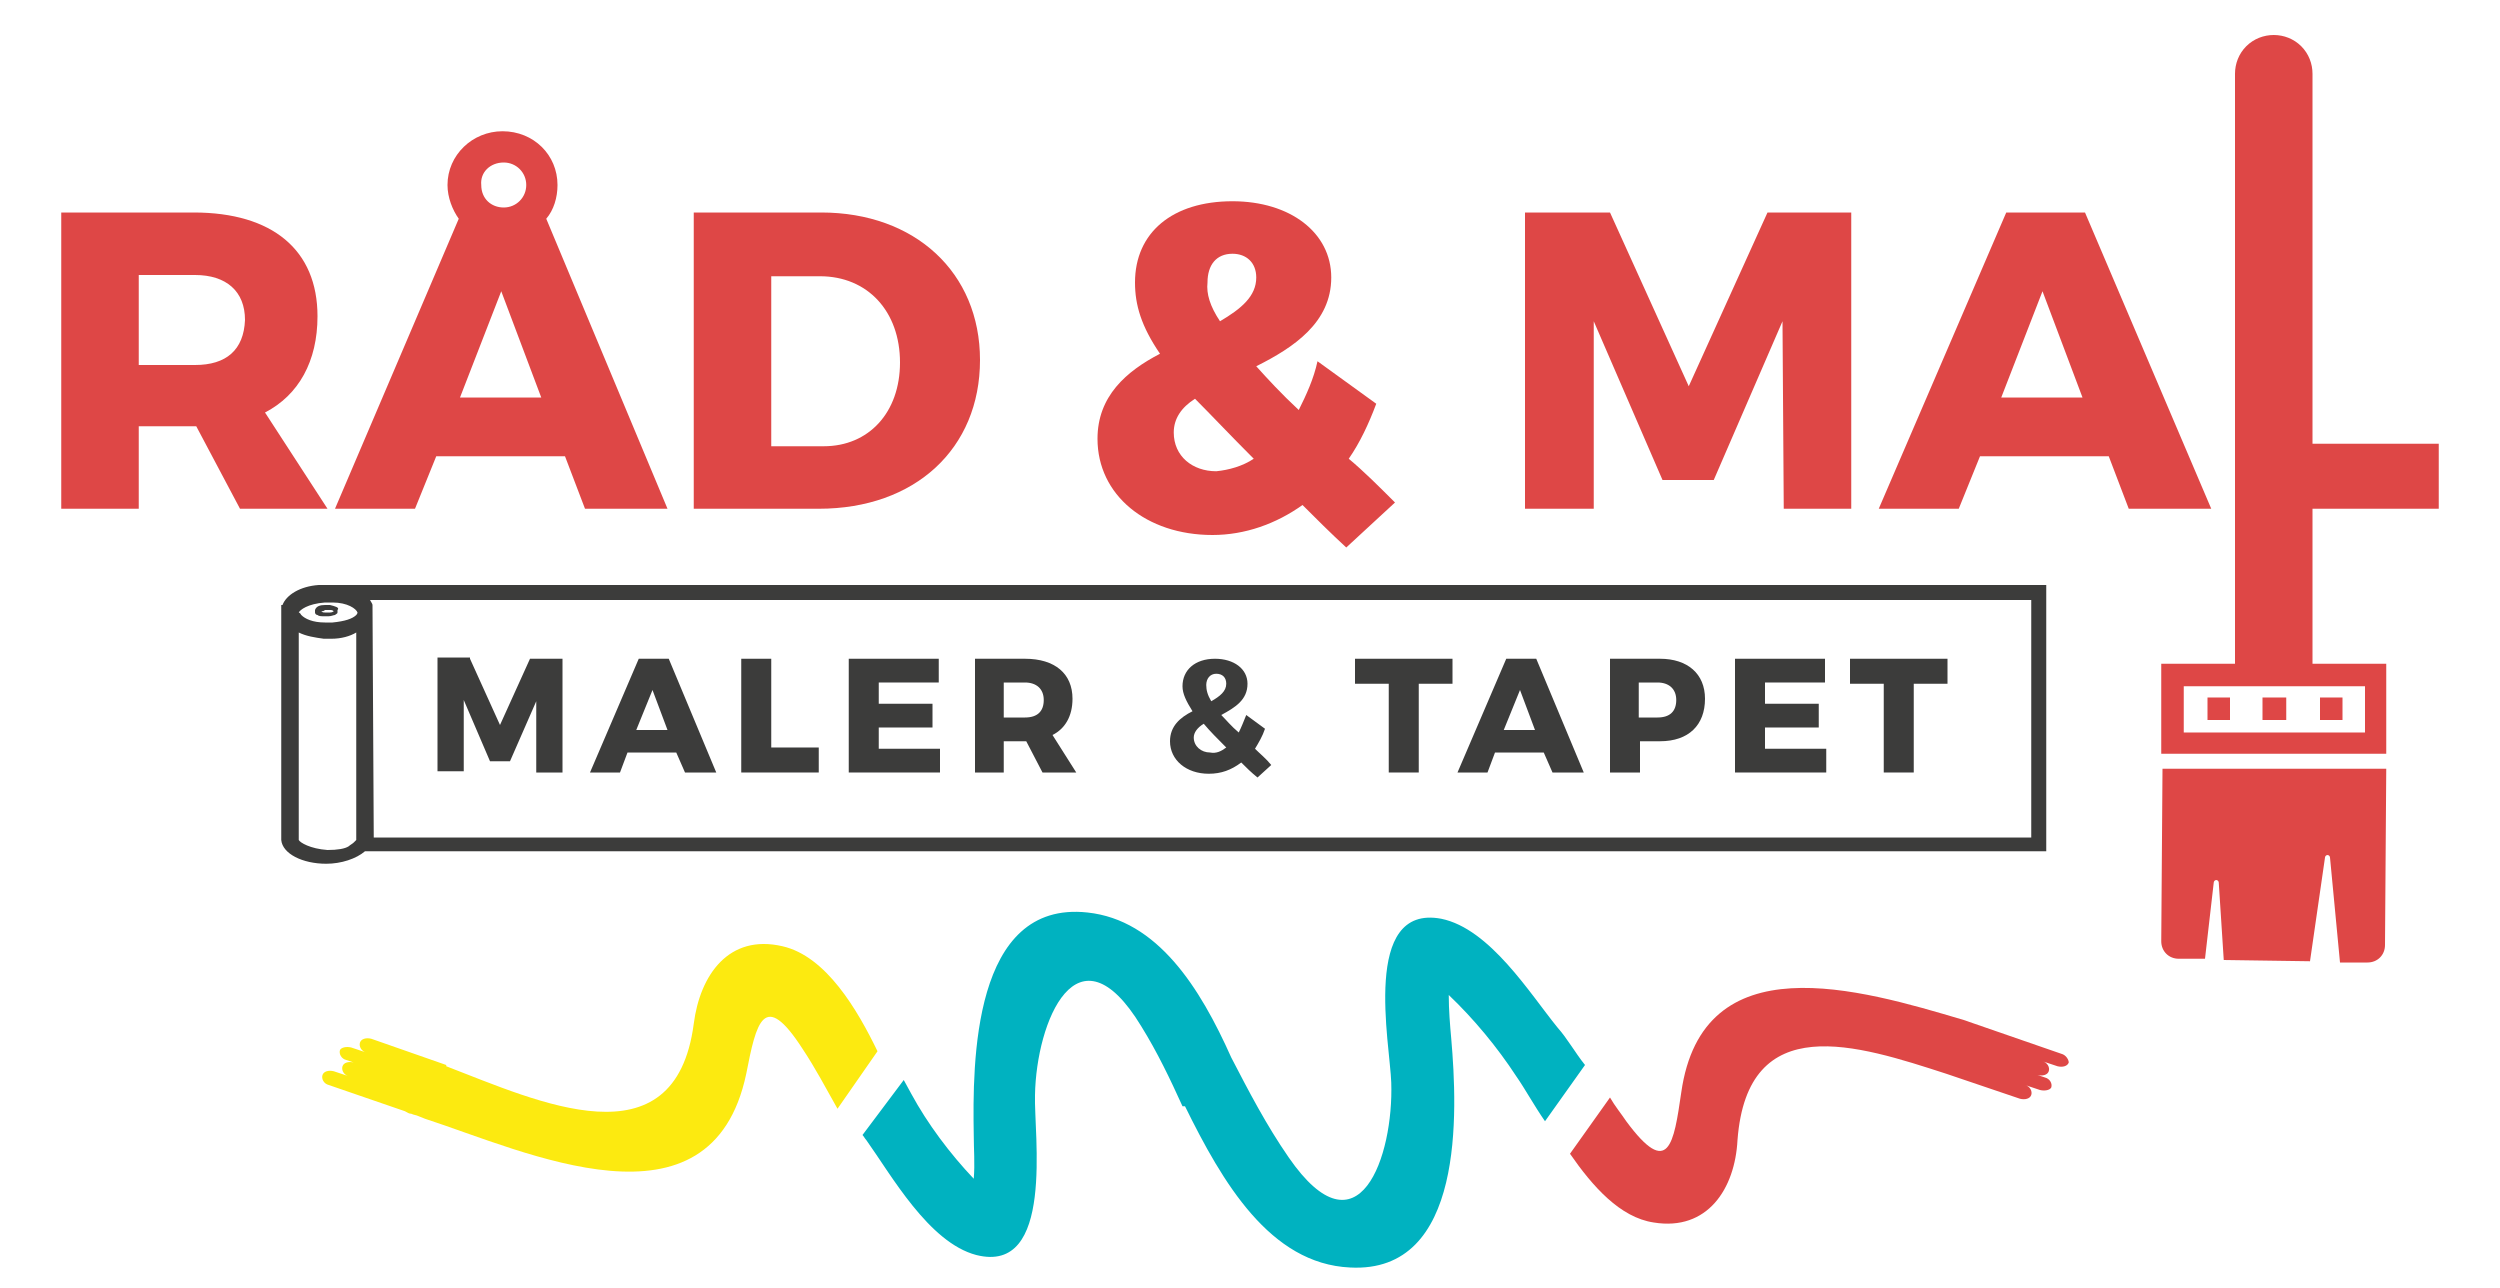 <svg xmlns="http://www.w3.org/2000/svg" xmlns:xlink="http://www.w3.org/1999/xlink" id="Layer_1" x="0px" y="0px" viewBox="0 0 200 103" style="enable-background:new 0 0 200 103;" xml:space="preserve"><style type="text/css">	.st0{fill:#3C3C3B;}	.st1{fill:#DE4746;}	.st2{fill:#00B2C0;}	.st3{fill:#FCEA10;}</style><g>	<g>		<path class="st0" d="M37.6,52.7L40,58l2.4-5.3H45v9.1h-2.1l0-5.7l-2.1,4.8h-1.6L37.1,56v5.7H35v-9.1H37.6z"></path>		<path class="st0" d="M54.1,60.2h-3.9l-0.6,1.6h-2.4l3.9-9.1h2.4l3.8,9.1h-2.5L54.1,60.2z M53.4,58.4l-1.2-3.2l-1.3,3.2H53.4z"></path>		<path class="st0" d="M61.7,52.7v7.1h3.8v2h-6.2v-9.1H61.7z"></path>		<path class="st0" d="M75.1,52.7v1.9h-4.8v1.7h4.3v1.9l-4.3,0v1.7h4.9v1.9h-7.3v-9.1H75.1z"></path>		<path class="st0" d="M83.4,61.8l-1.3-2.5H82h-1.7v2.5H78v-9.1H82c2.4,0,3.8,1.2,3.8,3.2c0,1.4-0.6,2.4-1.6,2.9l1.9,3H83.4z    M80.3,57.4h1.7c1,0,1.5-0.5,1.5-1.4c0-0.9-0.6-1.4-1.5-1.4h-1.7V57.4z"></path>		<path class="st0" d="M100.6,62.2c-0.5-0.4-0.9-0.8-1.3-1.2c-0.8,0.6-1.6,0.9-2.6,0.9c-1.8,0-3.1-1.1-3.1-2.6   c0-1.2,0.8-1.9,1.8-2.4c-0.5-0.8-0.8-1.4-0.8-2c0-1.3,1-2.2,2.6-2.2c1.5,0,2.6,0.8,2.6,2c0,1.3-1,1.9-2.1,2.5   c0.4,0.4,0.8,0.9,1.4,1.4c0.2-0.4,0.4-0.9,0.6-1.4l1.5,1.1c-0.2,0.6-0.5,1.1-0.8,1.6c0.4,0.4,0.9,0.8,1.3,1.3L100.6,62.2z    M98.1,59.8c-0.7-0.7-1.3-1.3-1.8-1.9c-0.5,0.3-0.8,0.7-0.8,1.1c0,0.7,0.6,1.2,1.3,1.2C97.3,60.3,97.7,60.1,98.1,59.8z M96.9,56.1   c0.7-0.4,1.2-0.8,1.2-1.4c0-0.5-0.3-0.8-0.8-0.8c-0.5,0-0.8,0.4-0.8,0.9C96.5,55.2,96.6,55.6,96.9,56.1z"></path>		<path class="st0" d="M116.2,52.7v2h-2.7v7.1h-2.4v-7.1h-2.7v-2H116.2z"></path>		<path class="st0" d="M123.5,60.2h-3.9l-0.6,1.6h-2.4l3.9-9.1h2.4l3.8,9.1h-2.5L123.5,60.2z M122.8,58.4l-1.2-3.2l-1.3,3.2H122.8z"></path>		<path class="st0" d="M136.4,55.9c0,2.1-1.3,3.4-3.6,3.4h-1.6v2.5h-2.4v-9.1h4C135,52.7,136.4,53.9,136.4,55.9z M134.1,56   c0-0.9-0.6-1.4-1.5-1.4h-1.5v2.8h1.5C133.6,57.4,134.1,56.9,134.1,56z"></path>		<path class="st0" d="M146,52.7v1.9h-4.8v1.7h4.3v1.9l-4.3,0v1.7h4.9v1.9h-7.3v-9.1H146z"></path>		<path class="st0" d="M155.8,52.7v2h-2.7v7.1h-2.4v-7.1h-2.7v-2H155.8z"></path>	</g></g><g>	<path class="st1" d="M107.7,43.8c-1.3-1.2-2.4-2.3-3.5-3.4c-2.1,1.5-4.6,2.4-7.2,2.4c-5.3,0-9.2-3.2-9.2-7.7c0-3.4,2.3-5.4,5-6.8  c-1.5-2.2-2-3.9-2-5.7c0-4,3-6.5,7.8-6.5c4.6,0,7.9,2.5,7.9,6.1c0,3.6-3,5.6-6,7.1c0.9,1,2,2.2,3.4,3.5c0.6-1.2,1.2-2.5,1.5-3.9  l4.7,3.4c-0.6,1.6-1.3,3.1-2.2,4.4c1.2,1,2.4,2.2,3.7,3.5L107.7,43.8z M100.3,36.7c-1.9-1.9-3.4-3.5-4.7-4.8  c-1.1,0.7-1.7,1.6-1.7,2.7c0,1.9,1.5,3.1,3.4,3.1C98.3,37.6,99.4,37.3,100.3,36.7z M97.6,25.7c1.7-1,2.9-2,2.9-3.5  c0-1.2-0.8-1.9-1.9-1.9c-1.3,0-2,0.9-2,2.3C96.5,23.5,96.8,24.5,97.6,25.7z"></path></g><g>	<path class="st1" d="M25.4,25.3c0-5.3-3.6-8.3-9.9-8.3H4.9v23.7h6.2v-6.6h4.5h0.1l3.5,6.6h7L21.2,33C23.9,31.6,25.4,28.9,25.4,25.3  z M15.6,29.2h-4.5V22h4.5c2.5,0,4,1.3,4,3.6C19.5,28,18.1,29.2,15.6,29.2z"></path>	<path class="st1" d="M44.6,14.8c0-2.4-1.9-4.3-4.4-4.3c-2.4,0-4.4,1.9-4.4,4.3c0,1,0.4,2,0.9,2.7l-9.9,23.2h6.4l1.7-4.2h10.3  l1.6,4.2h6.6l-9.7-23.2C44.3,16.8,44.6,15.8,44.6,14.8z M40.3,13c1,0,1.8,0.8,1.8,1.8c0,1-0.8,1.8-1.8,1.8c-1,0-1.8-0.7-1.8-1.8  C38.4,13.8,39.2,13,40.3,13z M36.8,31.8l3.3-8.5l3.2,8.5H36.8z"></path>	<path class="st1" d="M65.7,17H55.5v23.7h10c7.7,0,12.9-4.8,12.9-11.9C78.4,21.8,73.2,17,65.7,17z M65.9,35.7h-4.2V22.1h3.9  c3.8,0,6.4,2.8,6.4,6.9C72,33,69.5,35.7,65.9,35.7z"></path>	<polygon class="st1" points="135.1,30.9 128.8,17 122,17 122,40.7 127.5,40.7 127.5,25.7 133,38.4 137.1,38.4 142.6,25.7   142.7,40.7 148.1,40.7 148.1,17 141.4,17  "></polygon>	<path class="st1" d="M160.5,17l-10.2,23.7h6.4l1.7-4.2h10.3l1.6,4.2h6.6L166.8,17H160.5z M160.1,31.8l3.3-8.5l3.2,8.5H160.1z"></path>	<path class="st1" d="M195.1,35.5H185l0-29.6c0-0.8-0.3-1.6-0.9-2.2c-1.2-1.2-3.2-1.2-4.4,0c-0.6,0.6-0.9,1.4-0.9,2.2l0,47.5  c2.1,0,4.1,0.1,6.2,0.1l0-12.8h10.1V35.5z"></path></g><g>	<path class="st2" d="M124.6,82.2c-2.2-2.7-5.4-7.9-9.3-8.7c-6.4-1.2-4.1,10-4,13.1c0.2,5.9-2.6,14.1-8.2,6c-1.8-2.6-3.2-5.3-4.6-8  c-2.5-5.6-5.9-11-11.5-11.6c-9.2-1-9.2,12-9.1,17.8c0,1.1,0.1,2.3,0,3.5c-1.9-2-3.7-4.4-5-6.8c-0.2-0.4-0.4-0.7-0.6-1.1L69,90.8  c0.1,0.1,0.2,0.3,0.3,0.4c2,2.8,5,8.2,8.8,9.2c6.3,1.6,4.6-9.7,4.7-12.8c0.1-5.9,3.4-13.9,8.5-5.5c1.3,2.1,2.3,4.2,3.3,6.4  c0.1,0,0.1,0,0.2,0c0,0,0,0,0,0c3,6.1,6.8,12.6,13.2,12.9c9.2,0.5,8.6-12.5,8.1-18.3c-0.1-1.1-0.2-2.3-0.2-3.5  c2,1.9,3.9,4.2,5.4,6.5c0.7,1,1.4,2.3,2.3,3.6l3.2-4.5C126,84.2,125.4,83.1,124.6,82.2z"></path>	<path class="st3" d="M62.6,75.7c-4.3-1-6.6,2.3-7.1,6.2C54,93.3,43,88.1,35.7,85.3l0-0.1l-6-2.1c-0.4-0.1-0.8,0-0.9,0.3  c-0.1,0.3,0.1,0.7,0.5,0.8l-1.2-0.4c-0.4-0.1-0.8,0-0.9,0.2l0,0c0,0,0,0,0,0c0,0,0,0,0,0c0,0,0,0,0,0c-0.1,0.3,0.1,0.7,0.5,0.8  l0.6,0.2c-0.4-0.1-0.8,0-0.9,0.3c-0.1,0.3,0.1,0.7,0.5,0.8l-1.2-0.4c-0.4-0.1-0.8,0-0.9,0.3c-0.1,0.3,0.1,0.7,0.5,0.8l6.1,2.1  c0.2,0.1,0.3,0.2,0.5,0.2c0.2,0.1,0.4,0.1,0.6,0.2l0.5,0.2l0,0c8,2.6,22.9,9.7,25.7-3.6c0.8-4.1,1.4-6.8,4.5-2  c1,1.5,1.9,3.2,2.8,4.8l3.2-4.6C68.6,80.8,66.1,76.5,62.6,75.7z"></path>	<path class="st1" d="M164.9,84.3l-7.8-2.7l0,0c-8.4-2.5-20.9-6.2-22.6,5.8c-0.6,4.1-1,6.9-4.4,2.3c-0.4-0.6-0.9-1.2-1.3-1.9  l-3.2,4.5c1.8,2.6,4,5.1,6.7,5.5c4.3,0.7,6.5-2.7,6.7-6.6c0.8-10.5,9.6-7.6,16.7-5.3l5.9,2c0.4,0.1,0.8,0,0.9-0.3  c0.1-0.3-0.1-0.7-0.5-0.8l1.2,0.4c0.4,0.1,0.8,0,0.9-0.2l0,0c0,0,0,0,0,0c0,0,0,0,0,0c0,0,0,0,0,0c0.1-0.3-0.1-0.7-0.5-0.8  l-0.6-0.2c0.4,0.1,0.8,0,0.9-0.3c0.1-0.3-0.1-0.7-0.5-0.8l1.2,0.4c0.4,0.1,0.8,0,0.9-0.3C165.5,84.8,165.3,84.4,164.9,84.3z"></path></g><g>	<path class="st1" d="M172.9,53.1h18v7.2h-18V53.1L172.9,53.1z M189.2,54.9h-14.5v3.7h14.5V54.9z"></path>	<rect x="185.6" y="55.8" class="st1" width="1.8" height="1.8"></rect>	<rect x="176.6" y="55.8" class="st1" width="1.8" height="1.8"></rect>	<rect x="181" y="55.8" class="st1" width="1.9" height="1.8"></rect></g><path class="st1" d="M172.9,75.3c0,0.8,0.6,1.4,1.4,1.4l2.1,0l0,0l0.7-6.1c0-0.1,0.1-0.2,0.2-0.2c0.1,0,0.2,0.1,0.2,0.2l0.4,6.2 l6.9,0.1l1.2-8.3c0-0.1,0.1-0.2,0.2-0.2c0.1,0,0.2,0.1,0.2,0.2l0.8,8.4l2.2,0c0.8,0,1.4-0.6,1.4-1.4l0.1-14.1h-17.9L172.9,75.3z"></path><g>	<path class="st0" d="M25.9,46.8l-0.4,0v0c-1.5,0.1-2.6,0.8-2.9,1.6h-0.1v18.7c0,0,0,0.1,0,0.1c0.1,1.1,1.7,1.9,3.6,1.9  c1.2,0,2.4-0.4,3.1-1h134.5V46.8H25.9z M29.8,48.4c0-0.1-0.1-0.2-0.2-0.4h132.9V67H29.9L29.8,48.4L29.8,48.4z M28.6,49  c0,0,0,0.1-0.1,0.2c-0.3,0.3-0.9,0.5-1.9,0.6c-0.2,0-0.4,0-0.6,0c-1,0-1.6-0.3-1.9-0.6C24,49,23.9,49,23.9,49c0,0,0,0,0,0  c0,0,0,0,0,0c0.1-0.2,0.7-0.7,2.1-0.8c0.2,0,0.4,0,0.6,0C27.8,48.2,28.5,48.7,28.6,49C28.6,48.9,28.6,48.9,28.6,49  C28.6,48.9,28.6,48.9,28.6,49z M23.9,67.2l0-16.6c0.6,0.3,1.3,0.4,2,0.5c0.2,0,0.5,0,0.6,0c0.8,0,1.5-0.2,2-0.5v16.6l0,0  c0,0,0,0,0,0c0,0-0.1,0.1-0.2,0.2c-0.1,0.1-0.3,0.2-0.4,0.3l0,0c-0.3,0.2-0.9,0.3-1.7,0.3C24.8,67.9,24,67.4,23.9,67.2z"></path>	<path class="st0" d="M26.4,48.4c-0.1,0-0.1,0-0.2,0c-0.1,0-0.1,0-0.2,0c-0.4,0-0.7,0.1-0.8,0.4c0,0,0,0,0,0.1c0,0,0,0.1,0,0.1  c0,0.1,0.1,0.2,0.2,0.2c0.1,0.1,0.3,0.1,0.5,0.1c0.1,0,0.1,0,0.2,0c0.1,0,0.1,0,0.2,0c0.2,0,0.4-0.1,0.5-0.1  c0.1-0.1,0.2-0.1,0.2-0.2c0,0,0-0.1,0-0.1c0,0,0-0.1,0-0.1C27.2,48.6,26.8,48.5,26.4,48.4z M26.4,49c-0.1,0-0.1,0-0.2,0  c-0.1,0-0.1,0-0.2,0c-0.1,0-0.2,0-0.3-0.1c0.1,0,0.2,0,0.3-0.1c0.1,0,0.1,0,0.2,0c0.1,0,0.1,0,0.2,0c0.1,0,0.2,0,0.3,0.1  C26.7,48.9,26.6,49,26.4,49z"></path></g></svg>